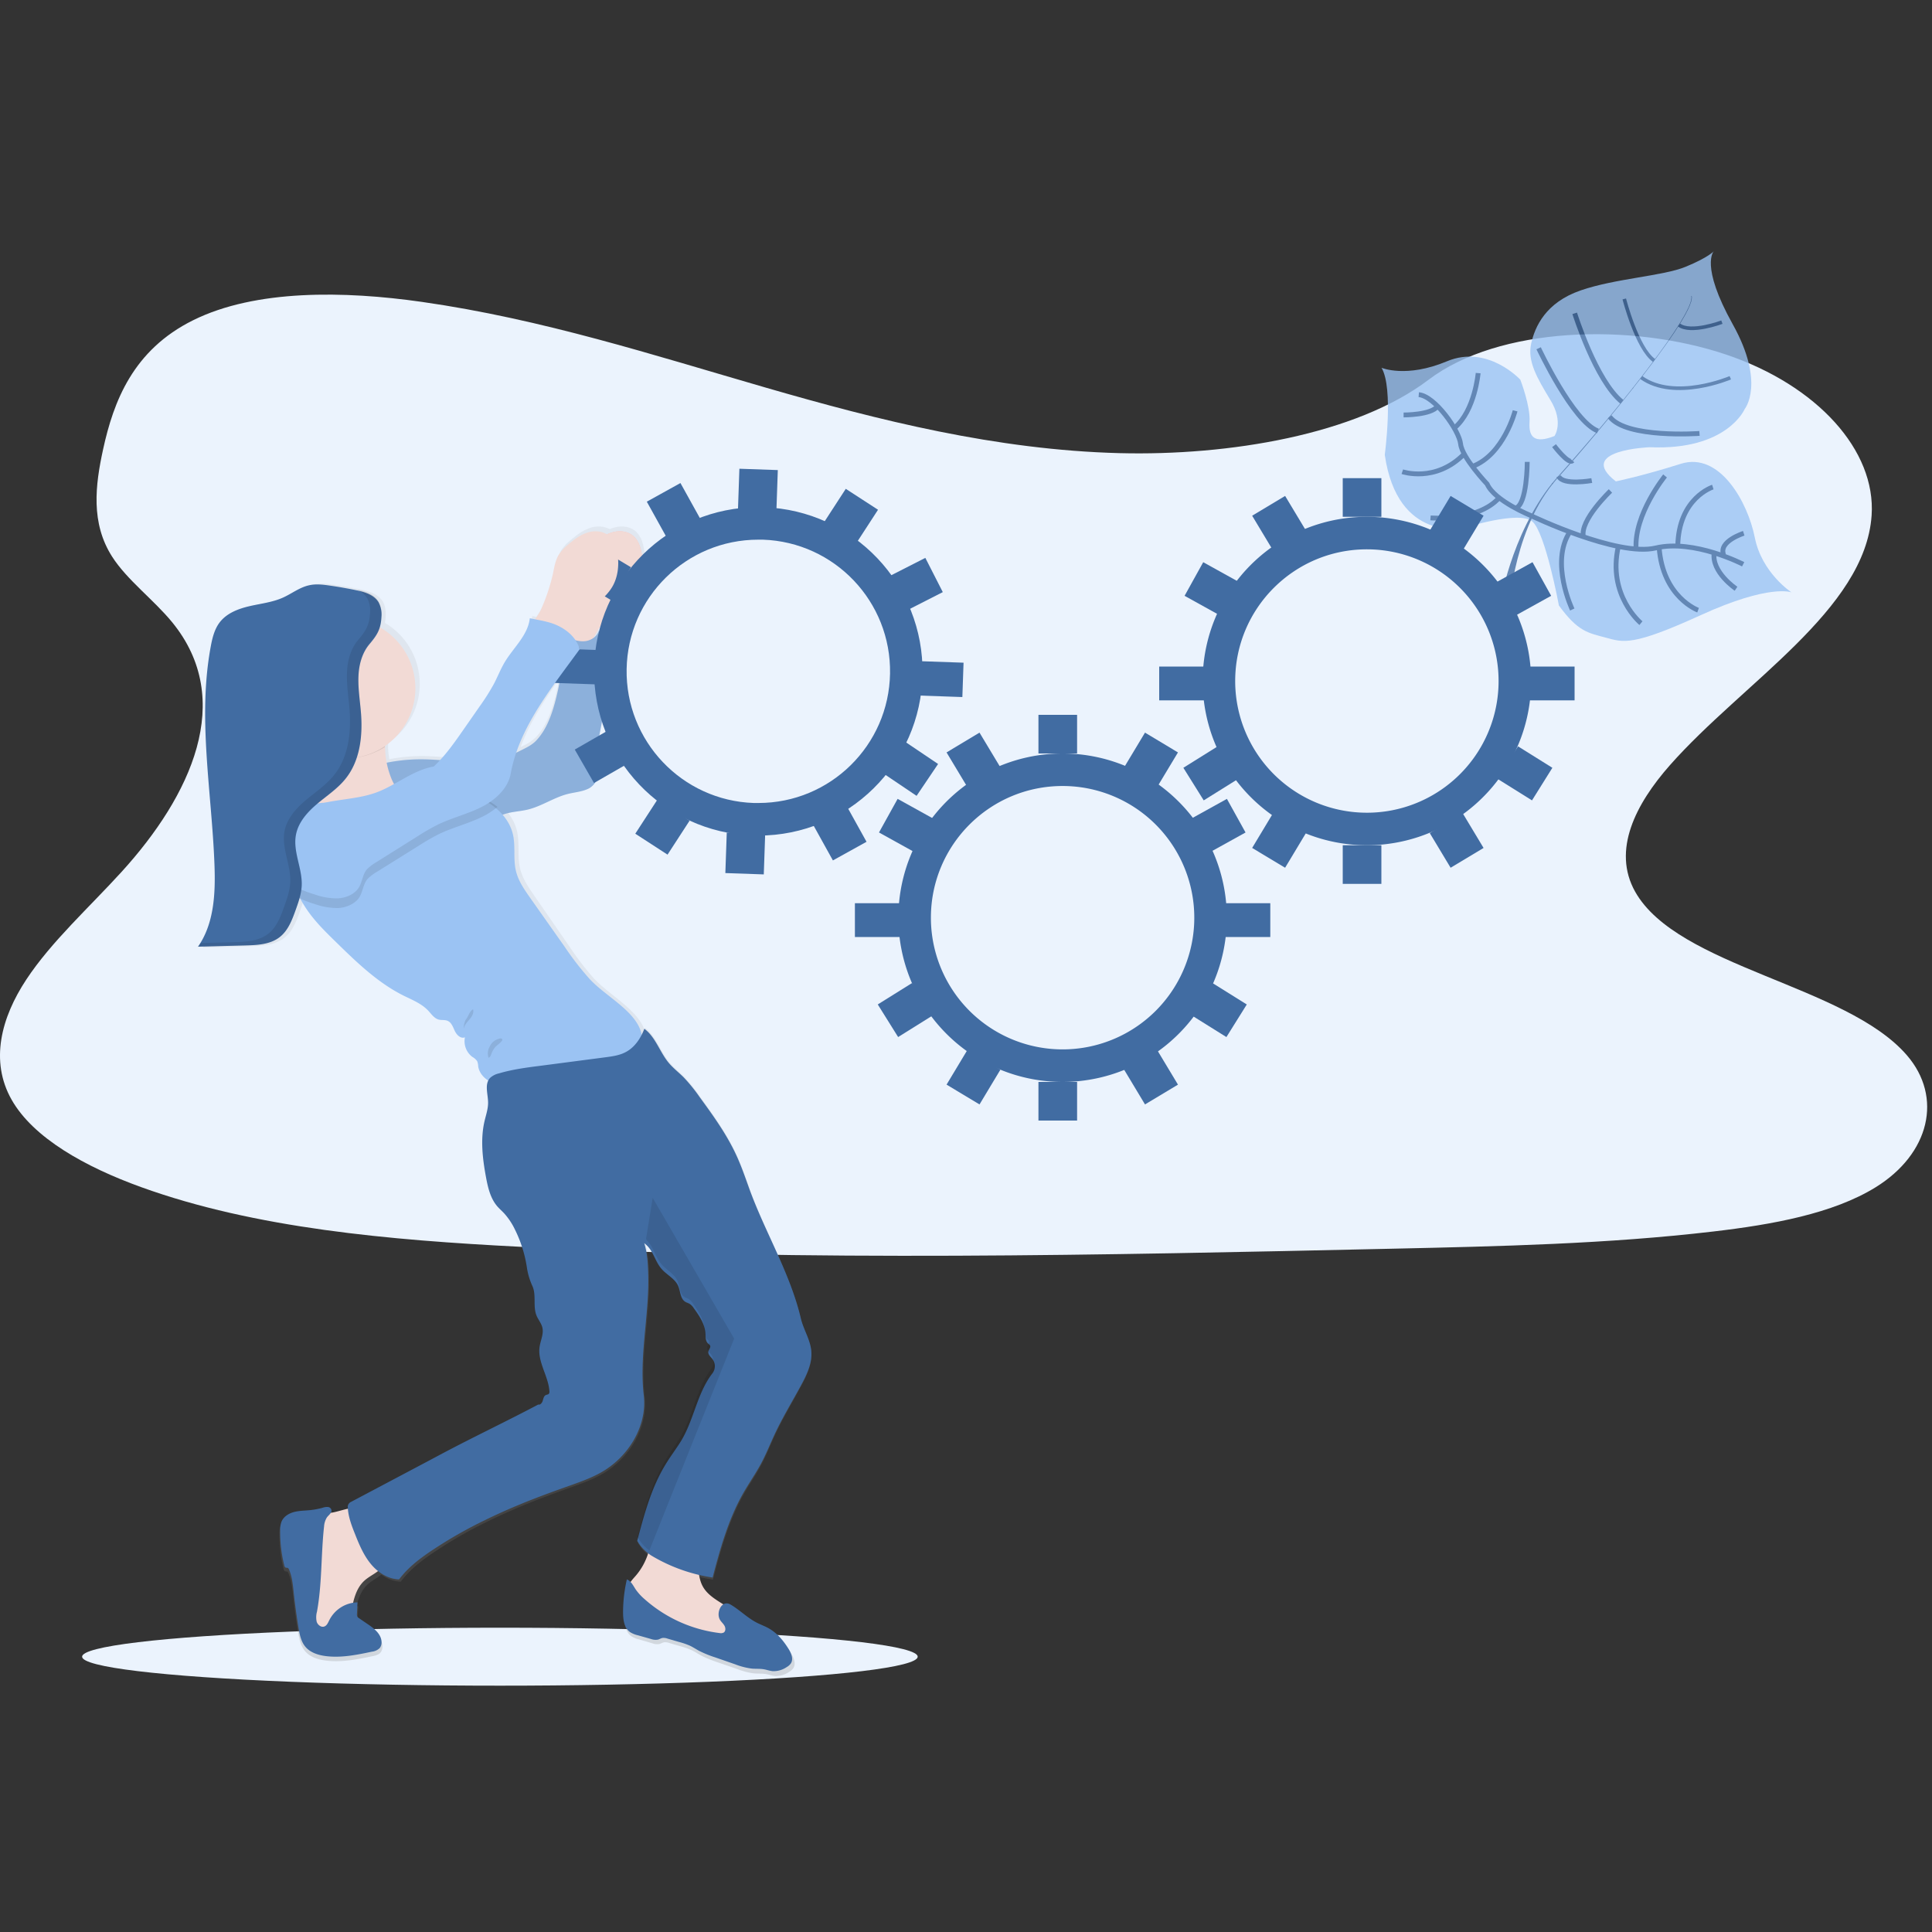 <svg width="400" height="400" viewBox="0 0 400 400" xmlns="http://www.w3.org/2000/svg"><rect x="0" y="0" width="400" height="400" fill="#333333" stroke="none"/><defs><linearGradient x1="49.991%" y1="100.006%" x2="49.991%" y2="-.012%" id="linearGradient-1"><stop stop-color="gray" stop-opacity=".25" offset="0%"/><stop stop-color="gray" stop-opacity=".12" offset="54%"/><stop stop-color="gray" stop-opacity=".1" offset="100%"/></linearGradient></defs><g id="ilust-mujer-engranaje" stroke="none" stroke-width="1" fill="none" fill-rule="evenodd"><g id="undraw_in_progress_ql66-(1)" transform="translate(0 52)"><path d="M231.823 41.82c-25.58-.663-49.941-6.815-73.205-13.546-23.263-6.73-46.304-14.203-71.271-17.77-16.058-2.296-34.424-2.62-47.36 3.797-12.454 6.168-16.477 16.815-18.64 26.725-1.627 7.44-2.584 15.27 1.874 22.235 3.099 4.836 8.593 8.899 12.395 13.533 13.228 16.117 3.877 35.989-10.454 51.726-6.719 7.381-14.525 14.421-19.714 22.282-5.19 7.86-7.589 16.859-3.047 24.878 4.497 7.928 15.22 13.91 26.836 18.107 23.59 8.527 51.38 10.965 78.496 12.348 60.007 3.06 120.331 1.733 180.497.397 22.267-.492 44.629-.987 66.532-3.568 12.165-1.423 24.722-3.686 33.555-9.145 11.209-6.929 13.987-18.662 6.474-27.351-12.6-14.576-47.427-18.2-56.245-33.841-4.845-8.61.13-18.199 7.177-26.187 15.114-17.128 40.444-32.156 41.776-51.738.917-13.446-11.26-26.915-30.089-33.278-19.733-6.667-47.103-5.83-61.655 5.209-15 11.38-41.345 15.757-63.932 15.186z" id="Path" fill="#EBF3FD"/><g id="Group" opacity=".8" transform="translate(286)"><path d="M84.909 70.64s-4.48-1.81-18.732 4.694c-14.252 6.504-16.031 5.678-19.72 4.682-3.69-.996-5.748-1.229-9.704-6.658 0 0-2.78-15.042-5.49-17.385-2.709-2.343-14.172 1.332-14.172 1.332S3.341 60.45.703 42.16c0 0 1.859-13.782-.675-18.014 0 0 5.116 2.193 13.552-1.347 8.437-3.54 15.189 3.816 15.189 3.816s2.129 5.48 1.906 8.744c-.222 3.264 1.125 4.497 5.164 2.916 0 0 1.986-2.797-.822-7.42-2.808-4.623-4.798-8.068-4.016-11.66.783-3.592 3.027-8.566 10.244-11.063 7.217-2.498 17.024-2.964 21.73-4.892C67.682 1.312 68.818.02 68.818.02s-2.895 2.888 3.928 15.121c6.824 12.233 2.475 17.547 2.475 17.547s-3.63 8.606-19.653 7.903c0 0-15.44.561-7.023 7.073 0 0 5.39-1.091 13.453-3.64 8.063-2.548 13.874 7.97 15.32 15.288 1.446 7.317 7.59 11.328 7.59 11.328z" id="Path" fill="#9BC3F3"/><path d="M64.16 9.281l.083-.023c.62 2.335-6.28 11.715-12.179 19.175l-.067-.051c8.317-10.522 12.655-17.307 12.162-19.1z" id="Path" fill="#416CA2"/><path d="M52.116 28.228l.036.094c-4.71 5.959-10.637 13.071-15.38 18.338a27.736 27.736 0 00-1.33 1.58l-.14-.106a43.93 43.93 0 011.34-1.58c4.742-5.276 10.767-12.372 15.474-18.326z" id="Path" fill="#416CA2"/><path d="M35.418 47.976l.095.158c-8.63 10.72-9.203 27.362-9.223 27.508l-1.819-2.07c.02-.166 2.256-14.806 10.947-25.596z" id="Path" fill="#416CA2"/><path d="M74.903 64.828s-10.176-5.263-18.108-3.375c-7.932 1.889-25.786-6.677-25.786-6.677s-7.582-3.062-9.108-6.555c0 0-5.199-5.473-5.497-8.298-.298-2.825-5.374-9.953-8.663-10.21m65.689 40.18s-5.124-3.433-4.528-7.44M65.57 74.33s-7.333-2.647-8.068-13.039M53.74 77.017s-7.006-5.78-4.678-15.884m-9.537 13.059s-4.663-9.732-.512-16.062m36.009.28s-5.302 1.676-4.162 4.45m-2.236-14.019s-7.094 2.236-7.261 12.221m-2.63-14.525s-6.454 7.927-5.997 15.13m-5.306-12.02s-6.416 6.097-5.597 9.483m1.727-11.636s-6.013 1.07-6.851-.893m-.961-6.331s3.038 4.003 3.82 3.106m26.295-5.638s-15.157 1.095-18.585-3.45m-14.72-14.184s7.114 15.184 12.278 17.12M40.025 12.87s4.37 13.967 9.78 18.329" id="Path" stroke="#416CA2"/><path d="M72.242 26.212s-11.519 4.92-18.446-.059M50.289 9.89s2.633 10.273 6.18 12.75m14.033-7.941s-6.478 2.437-8.897.569" id="Path" stroke="#416CA2" stroke-width=".75"/><path d="M30.199 43.625s0 8.95-2.45 9.586m-17.577 2.011s9.732.83 14.216-4.164m3.301-18.006s-2.352 9.088-8.846 11.522M4.337 45.66s6.888 2.371 12.81-3.682m2.888-16.73s-.652 7.71-4.866 11.317M4.6 33.913s5.715.036 7.054-1.813" id="Path" stroke="#416CA2"/></g><ellipse id="Oval" fill="#EBF3FD" cx="103.5" cy="291" rx="86.5" ry="6"/><path d="M153.847 257.605c1.189-2.136 2.611-4.149 3.76-6.312 1.05-1.982 1.871-4.082 2.818-6.119 1.621-3.487 3.618-6.784 5.437-10.176 1.19-2.223 2.338-4.645 2.108-7.157-.218-2.378-1.612-4.438-2.151-6.737-2.196-9.435-7.478-18.098-10.7-27.224-.824-2.314-1.625-4.644-2.655-6.88-1.982-4.299-4.756-8.162-7.53-11.994a33.874 33.874 0 00-3.328-4.138c-.995-.994-2.112-1.87-3.016-2.948-1.863-2.219-2.734-5.413-5.064-7.133-.04.103-.084.202-.127.305-1.669-4.26-7.264-7.07-10.51-10.6a62.39 62.39 0 01-5.203-6.836l-7.066-10.212c-1.216-1.76-2.457-3.566-2.948-5.663-.602-2.528-.044-5.223-.638-7.75a9.776 9.776 0 00-2.16-4.106c.068-.02.139-.048.21-.064 1.348-.36 2.774-.424 4.11-.745 2.912-.693 5.445-2.556 8.345-3.3 1.483-.397 3.064-.476 4.407-1.19a3.662 3.662 0 001.704-3.89c-.939-4.974 1.684-10.015 1.24-15.06-.118-1.394-.475-2.753-.705-4.136-.535-3.21-.436-6.5-.246-9.757a20.606 20.606 0 013.23-4.014c1.783-1.72 3.911-3.17 5.152-5.322 1.082-1.906 1.343-4.208 1.07-6.388-.194-1.585-.733-3.253-1.982-4.216-1.248-.963-3.04-1.035-4.549-.531-.21.067-.416.15-.618.237a5.195 5.195 0 00-4.098-.237c-1.506.499-2.797 1.494-4.01 2.528a9.166 9.166 0 00-1.87 1.981c-.765 1.19-.987 2.655-1.277 4.054a39.627 39.627 0 01-2.675 7.842c-.213.444-.792 1.24-1.26 2.002l-.848-.175c-.368 3.531-3.325 6.123-5.124 9.174-.875 1.482-1.49 3.103-2.278 4.637a45.008 45.008 0 01-3.008 4.822 584.282 584.282 0 01-3.214 4.712 66.97 66.97 0 01-4.36 5.896c-1.453-.118-2.908-.225-4.358-.25a35.385 35.385 0 00-7.256.647 20.21 20.21 0 01-.258-2.54v-.155c0-.206.024-.452.052-.717a14.662 14.662 0 00-.702-24.807c.08-.446.13-.896.151-1.347v-.793c0-.135 0-.27-.028-.396a5.239 5.239 0 00-.134-.793 7.86 7.86 0 00-.111-.396 3.745 3.745 0 00-.33-.713.34.34 0 00-.027-.04 3.29 3.29 0 00-.163-.246c-.059-.079-.051-.063-.075-.095a1.894 1.894 0 00-.135-.166l-.099-.103a2.198 2.198 0 00-.134-.139l-.111-.099-.14-.123-.126-.095-.143-.107-.138-.091-.143-.091a1.584 1.584 0 00-.15-.087l-.147-.084-.159-.079-.146-.071-.175-.075-.142-.064-.19-.071-.135-.052-.206-.071-.123-.04-.226-.071-.107-.032-.246-.067-.095-.028-.257-.063-.076-.02-.285-.063h-.048L74.48 70a94.41 94.41 0 00-5.239-.923c-1.438-.214-2.912-.396-4.33-.075-1.959.436-3.591 1.76-5.422 2.58-2.164.974-4.565 1.232-6.872 1.767-2.306.535-4.68 1.45-6.126 3.34-1.102 1.443-1.542 3.278-1.87 5.065-2.743 14.916.213 30.216.772 45.377.218 5.901-.047 12.21-3.392 17.04l9.74-.257c.468 0 .94-.028 1.415-.056.476-.027.951-.063 1.42-.119a9.384 9.384 0 003.53-1.058 6.09 6.09 0 001.375-1.07c1.324-1.363 2.029-3.269 2.675-5.092.218-.614.436-1.236.63-1.862.08-.262.155-.523.222-.793l.032-.127.11.052c.397.745.845 1.474 1.32 2.18 1.7 2.504 3.856 4.644 5.996 6.772 4.252 4.22 8.6 8.516 13.93 11.226 1.798.908 3.744 1.673 5.115 3.17.674.726 1.257 1.657 2.212 1.907.594.154 1.248 0 1.815.253.832.349 1.137 1.351 1.521 2.176.385.824 1.253 1.664 2.077 1.288a4.165 4.165 0 001.553 4.133c.4.221.744.53 1.007.903.127.34.196.7.206 1.062a4.197 4.197 0 001.502 2.572c-.773 1.28-.155 3.115-.135 4.712 0 1.34-.44 2.631-.741 3.935-.876 3.824-.396 7.826.317 11.682.396 2.128.9 4.331 2.287 5.984.451.535.99.998 1.466 1.518a14.107 14.107 0 012.239 3.412 26.748 26.748 0 012.43 7.782 14.17 14.17 0 001.148 3.924c.868 1.894.076 4.224.852 6.158.353.867 1.003 1.609 1.213 2.516.297 1.32-.396 2.64-.583 3.983-.451 3.146 1.82 6.067 2.025 9.237a.73.73 0 01-.11.535c-.155.174-.42.17-.63.27-.397.19-.504.724-.63 1.168-.128.444-.484.947-.924.813-6.511 3.483-13.252 6.7-19.763 10.184l-2.972 1.585-15.895 8.492a1.15 1.15 0 00-.638 1.038c0 .19.024.397.04.575-1.114.277-2.184.61-2.945.749-.313.06-.626.119-.935.186a.999.999 0 00.143-.396.793.793 0 00-.702-.793 2.54 2.54 0 00-1.145.15c-.908.25-1.836.42-2.774.512-1.113.107-2.247.103-3.325.396-1.077.294-2.14.948-2.575 1.982a4.807 4.807 0 00-.286 1.87 28.63 28.63 0 00.864 7.268c.02.191.126.362.29.464.138.055.305 0 .443.063.122.074.214.19.258.325.666 1.514.82 3.202.999 4.85.264 2.444.598 4.881 1.002 7.312.238 1.418.531 2.9 1.454 3.994 1.015 1.189 2.62 1.716 4.17 1.926 3.269.44 6.57-.222 9.795-.9.603-.126 1.249-.28 1.653-.749.296-.373.437-.845.396-1.32-.075-1.628-1.557-2.773-2.904-3.688l-1.84-1.273a.793.793 0 01-.396-.895l.12-2.405h-.357c.396-1.697 1.034-3.325 2.282-4.49.86-.793 1.982-1.348 2.881-2.069a7.133 7.133 0 004.007 1.47c2.377-3.202 5.726-5.381 9.075-7.529a88.768 88.768 0 018.42-4.7 125.808 125.808 0 017.134-3.253c3.408-1.435 6.88-2.715 10.355-3.963 2.318-.832 4.656-1.652 6.792-2.88 5.548-3.207 9.467-9.607 8.718-16.014-.943-8.084 1.074-16.51.94-24.649-.04-2.377-.128-4.755-.849-7.034.168.12.326.252.472.397 1.442 1.347 1.791 3.487 3.17 5.024 1.074 1.21 2.707 1.982 3.357 3.456.495 1.13.424 2.655 1.458 3.305.293.186.642.265.935.448.351.25.646.57.868.939 1.098 1.565 2.235 3.241 2.354 5.151.051.757-.02 1.633.535 2.144.158.147.36.254.444.452.174.396-.286.816-.365 1.256-.115.61.488 1.074.86 1.585a2.493 2.493 0 010 2.937c-3.25 4.22-3.836 9.907-6.677 14.42-.983 1.558-2.077 3.032-3.028 4.609-2.924 4.842-4.403 10.406-5.837 15.887a8.778 8.778 0 002.437 2.718 13.473 13.473 0 01-2.715 5.013c-.32.357-.618.73-.895 1.121a2.18 2.18 0 00-.884-.665 31.396 31.396 0 00-.792 6.935c0 1.537.21 3.293 1.458 4.18.498.314 1.046.54 1.62.67l2.72.792c.477.184.996.235 1.501.147.321-.091.606-.29.935-.353a2.28 2.28 0 011.054.14l2.35.685a15.51 15.51 0 012.323.82c.67.321 1.288.737 1.945 1.094a23.628 23.628 0 003.397 1.395l4.05 1.394c1.128.448 2.307.754 3.51.912.833.071 1.677 0 2.497.143.626.107 1.233.332 1.863.396a4.882 4.882 0 002.932-.872c.336-.19.625-.45.848-.765.595-.927.083-2.152-.495-3.087-1.074-1.735-2.417-3.36-4.189-4.359-.717-.396-1.494-.69-2.235-1.054-2.108-1.03-3.697-2.75-5.69-3.927a1.351 1.351 0 00-1.708.115c-1.657-1.074-3.448-2.124-4.36-3.872a8.718 8.718 0 01-.792-2.675c.931.222 1.87.397 2.817.551 1.542-5.976 3.226-12.058 6.242-17.448zM115.776 88.598c-.08.447-.166.891-.262 1.335-.792 3.721-1.925 7.89-4.517 10.66a9.907 9.907 0 01-2.925 1.93l-.289.142c1.866-4.985 4.839-9.605 7.993-14.067z" id="Shape" fill="url(#linearGradient-1)" fill-rule="nonzero"/><path d="M119.472 66.808c.287-1.38.504-2.828 1.253-4.018a9.106 9.106 0 011.834-1.977c1.186-1.024 2.455-2.009 3.932-2.507 1.477-.498 3.215-.431 4.456.526 1.24.957 1.764 2.606 1.958 4.18.264 2.163 0 4.44-1.051 6.327-1.202 2.14-3.288 3.559-5.041 5.275a20.348 20.348 0 00-3.285 4.176 11.911 11.911 0 01-1.497 2.23 2.815 2.815 0 01-2.377.969c-.748-.123-1.357-.652-1.938-1.159-.718-.64-2.649-1.783-2.715-2.8-.046-.822 1.462-2.688 1.83-3.46a39.48 39.48 0 002.641-7.762z" id="Path" fill="#FBBEBE"/><path d="M119.472 66.808c.287-1.38.504-2.828 1.253-4.018a9.106 9.106 0 011.834-1.977c1.186-1.024 2.455-2.009 3.932-2.507 1.477-.498 3.215-.431 4.456.526 1.24.957 1.764 2.606 1.958 4.18.264 2.163 0 4.44-1.051 6.327-1.202 2.14-3.288 3.559-5.041 5.275a20.348 20.348 0 00-3.285 4.176 11.911 11.911 0 01-1.497 2.23 2.815 2.815 0 01-2.377.969c-.748-.123-1.357-.652-1.938-1.159-.718-.64-2.649-1.783-2.715-2.8-.046-.822 1.462-2.688 1.83-3.46a39.48 39.48 0 002.641-7.762z" id="Path" fill="#F2DAD5"/><path d="M78 106.392a35.944 35.944 0 019.76-1.181c5.492.079 11.149 1.397 16.38-.272a28.554 28.554 0 003.928-1.688c1.053-.52 2.125-1.055 2.931-1.905 2.602-2.731 3.722-6.844 4.536-10.516.815-3.672 1.025-7.442 1.236-11.193 1.354.626 2.78 1.244 4.281 1.118 1.502-.126 3-1.26 2.991-2.755-.222 3.475-.397 6.994.195 10.425.23 1.362.588 2.704.71 4.082.446 4.974-2.188 9.945-1.246 14.853a3.588 3.588 0 01-1.708 3.837c-1.35.72-2.94.81-4.425 1.18-2.912.737-5.454 2.57-8.377 3.256-1.362.318-2.78.393-4.123.735-1.93.504-3.682 1.598-5.648 1.945-1.474.26-2.991.082-4.48.208-1.295.107-2.566.445-3.865.476-3.178.08-6.185-1.704-8.298-4.069-2.113-2.365-3.451-5.671-4.778-8.536z" id="Path" fill="#9BC3F3"/><path d="M78 106.392a35.944 35.944 0 019.76-1.181c5.492.079 11.149 1.397 16.38-.272a28.554 28.554 0 003.928-1.688c1.053-.52 2.125-1.055 2.931-1.905 2.602-2.731 3.722-6.844 4.536-10.516.815-3.672 1.025-7.442 1.236-11.193 1.354.626 2.78 1.244 4.281 1.118 1.502-.126 3-1.26 2.991-2.755-.222 3.475-.397 6.994.195 10.425.23 1.362.588 2.704.71 4.082.446 4.974-2.188 9.945-1.246 14.853a3.588 3.588 0 01-1.708 3.837c-1.35.72-2.94.81-4.425 1.18-2.912.737-5.454 2.57-8.377 3.256-1.362.318-2.78.393-4.123.735-1.93.504-3.682 1.598-5.648 1.945-1.474.26-2.991.082-4.48.208-1.295.107-2.566.445-3.865.476-3.178.08-6.185-1.704-8.298-4.069-2.113-2.365-3.451-5.671-4.778-8.536z" id="Path" fill="#000" opacity=".1"/><path d="M220 110.733a27.266 27.266 0 11-27.266 27.263c.003-15.058 12.21-27.263 27.266-27.263zm0-6.733a34 34 0 1034 33.996c-.022-18.768-15.232-33.976-34-33.996z" id="Shape" fill="#416CA2" fill-rule="nonzero"/><path id="Rectangle" fill="#416CA2" d="M215 96h8v8h-8z"/><path id="Rectangle" fill="#416CA2" transform="rotate(31 238.314 105.322)" d="M234.335 101.135l7.96-.002-.002 8.377-7.96.002z"/><path id="Rectangle" fill="#416CA2" transform="rotate(61 252.283 118.91)" d="M248.305 114.72h7.957l-.001 8.378-7.958.002z"/><path id="Rectangle" fill="#416CA2" transform="rotate(122 252.47 157.12)" d="M248.49 152.93h7.957l.002 8.38-7.958-.002z"/><path id="Rectangle" fill="#416CA2" transform="rotate(119 187.58 118.907)" d="M183.6 114.717l7.957.001.002 8.38-7.958-.002z"/><path id="Rectangle" fill="#416CA2" transform="rotate(58 187.394 157.116)" d="M183.416 152.928l7.958-.002-.002 8.38h-7.958z"/><path id="Rectangle" fill="#416CA2" transform="rotate(149 201.544 105.322)" d="M197.563 101.132l7.96.002.001 8.377-7.959-.002z"/><path id="Rectangle" fill="#416CA2" d="M215 172h8v8h-8z"/><path id="Rectangle" fill="#416CA2" transform="rotate(-31 238.315 171.02)" d="M234.334 166.83l7.96.002.002 8.378-7.96-.002z"/><path id="Rectangle" fill="#416CA2" transform="rotate(-149 201.545 171.02)" d="M197.566 166.833l7.96-.002-.002 8.378-7.96.001z"/><path id="Rectangle" fill="#416CA2" d="M177 135h10v7h-10z"/><path id="Rectangle" fill="#416CA2" transform="rotate(-180 258 138.5)" d="M253 135h10v7h-10z"/><path d="M283 61.733a27.266 27.266 0 11-27.266 27.263c.003-15.058 12.21-27.263 27.266-27.263zM283 55a34 34 0 1034 33.996C316.978 70.228 301.768 55.02 283 55z" id="Shape" fill="#416CA2" fill-rule="nonzero"/><path id="Rectangle" fill="#416CA2" d="M278 47h8v8h-8zm22.335 3.678l6.823 4.098-4.316 7.18-6.823-4.099zm16.957 13.717l3.859 6.96-7.33 4.06-3.859-6.96zm4.11 42.568l-4.218 6.748-7.107-4.44 4.219-6.747zM256.443 68.46l-3.86 6.959-7.329-4.061 3.86-6.96zm-4.334 34.063l4.218 6.748-7.107 4.439-4.218-6.748zm18.277-44.665l-6.824 4.098-4.316-7.18 6.824-4.098zM278 123h8v8h-8zm18.017-2.522l6.824-4.098 4.316 7.18-6.824 4.097zm-29.949 7.177l-6.823-4.098 4.316-7.18 6.823 4.099zM240 86h10v7h-10zm76 0h10v7h-10z"/><path d="M156.99 59.733h.962c14.863.508 26.575 12.84 26.322 27.715-.252 14.875-12.377 26.801-27.248 26.803h-.966c-14.863-.507-26.576-12.84-26.323-27.716.254-14.876 12.381-26.802 27.253-26.802zm0-6.733c-18.544-.002-33.667 14.868-33.985 33.418-.318 18.55 14.287 33.93 32.821 34.562.396 0 .792.02 1.188.02 18.544 0 33.664-14.87 33.981-33.42.316-18.548-14.288-33.927-32.821-34.56-.396 0-.792-.02-1.188-.02h.004z" id="Shape" fill="#416CA2" fill-rule="nonzero"/><path id="Rectangle" fill="#416CA2" transform="rotate(1.99 156.915 49.372)" d="M152.935 45.184h7.96v8.376h-7.96z"/><path id="Rectangle" fill="#416CA2" transform="rotate(32.99 176.165 54.886)" d="M172.186 50.698l7.96-.002-.003 8.377-7.959.002z"/><path id="Rectangle" fill="#416CA2" transform="rotate(62.99 189.655 68.949)" d="M185.677 64.76l7.958-.001-.002 8.379-7.957.001z"/><path id="Rectangle" fill="#416CA2" transform="rotate(123.99 188.52 107.132)" d="M184.54 102.941l7.958.002.002 8.379-7.959-.002z"/><path id="Rectangle" fill="#416CA2" transform="rotate(120.99 124.99 66.698)" d="M121.01 62.507l7.958.002.002 8.379-7.958-.002z"/><path id="Rectangle" fill="#416CA2" transform="rotate(60.113 124.635 104.557)" d="M120.644 100.354l7.985-.001-.002 8.408-7.985.001z"/><path id="Rectangle" fill="#416CA2" transform="rotate(150.99 139.428 53.6)" d="M135.447 49.41l7.96.002.001 8.377-7.96-.002z"/><path id="Rectangle" fill="#416CA2" transform="rotate(1.99 154.3 124.711)" d="M150.32 120.523h7.96v8.376h-7.961z"/><path id="Rectangle" fill="#416CA2" transform="rotate(-29.01 173.894 120.549)" d="M169.913 116.36h7.96l.001 8.378-7.96-.002z"/><path id="Rectangle" fill="#416CA2" transform="rotate(-147.01 137.15 119.264)" d="M133.172 115.076l7.96-.002-.002 8.378-7.96.001z"/><path id="Rectangle" fill="#416CA2" transform="rotate(1.99 118.753 85.97)" d="M113.934 82.411h9.638v7.119h-9.638z"/><path id="Rectangle" fill="#416CA2" transform="rotate(-178.01 194.554 88.592)" d="M189.735 85.033h9.638v7.118h-9.638z"/><path d="M68.834 261.158a8.12 8.12 0 00-2.78.864c-1.177.716-1.903 1.98-2.42 3.255-1.299 3.2-1.57 6.713-1.624 10.17-.048 2.786.047 5.638 1.047 8.235.274.823.75 1.564 1.384 2.156.558.438 1.205.75 1.895.915 1.49.391 3.22.391 4.44-.547 1.357-1.06 1.698-2.926 1.985-4.62.392-2.285.937-4.695 2.64-6.287 1.263-1.173 3.07-1.76 3.989-3.215 1.094-1.73.517-3.987-.18-5.911-.609-1.667-1.5-5.05-3.249-5.903-1.749-.853-5.307.56-7.127.888zm65.448 8.152a13.18 13.18 0 01-2.814 5.11c-.804.903-1.789 2-1.367 3.12.172.379.427.716.748.985 5.894 5.68 14.14 8.443 22.321 9.449a.78.78 0 00.402 0c.242-.107.298-.396.33-.661.13-.84.13-1.694 0-2.534-.402-1.979-2.15-3.352-3.864-4.437-1.712-1.084-3.586-2.137-4.543-3.907-1.206-2.2-.687-5.066-2.106-7.124-1.15-1.675-3.285-2.375-5.311-2.704-.704-.107-2.2-.867-2.815-.515-.627.357-.768 2.53-.98 3.219z" id="Path" fill="#F2DAD5"/><path d="M68.637 260.804a.787.787 0 00-.69-.79c-.38-.04-.766.01-1.125.146a16.23 16.23 0 01-2.727.506c-1.094.107-2.212.103-3.275.395-1.063.293-2.103.938-2.536 1.978a4.97 4.97 0 00-.28 1.855 28.752 28.752 0 00.849 7.202c.02.191.127.362.288.463.137.056.3 0 .436.063a.59.59 0 01.254.32c.658 1.504.81 3.165.985 4.81.26 2.424.588 4.839.985 7.246.234 1.404.522 2.88 1.434 3.955.997 1.187 2.578 1.697 4.1 1.907 3.218.435 6.466-.222 9.645-.894a2.792 2.792 0 001.624-.74c.29-.37.43-.838.39-1.309-.075-1.614-1.535-2.768-2.86-3.654l-1.822-1.246a.952.952 0 01-.32-.293 1.059 1.059 0 01-.09-.593l.117-2.373c-2.467.04-4.712 1.455-5.842 3.682-.253.51-.49 1.107-1.016 1.305-.65.25-1.375-.308-1.593-.977a4.32 4.32 0 01.058-2.088c1.067-5.806.818-11.775 1.468-17.644.04-.659.24-1.297.58-1.86.316-.442.904-.83.963-1.372zm80.433 22.571c.27.447.69.783.94 1.245.251.462.247 1.136-.203 1.398a1.38 1.38 0 01-.846.086 28.645 28.645 0 01-15.487-7 10.852 10.852 0 01-1.896-2.08c-.506-.783-.933-1.703-1.794-2.024a30.592 30.592 0 00-.784 6.805c0 1.508.208 3.23 1.442 4.104a5.161 5.161 0 001.606.654l2.691.76c.475.178.989.228 1.49.144.316-.086.599-.286.924-.345a2.29 2.29 0 011.046.134l2.323.677c.786.2 1.555.462 2.3.783.662.313 1.277.724 1.923 1.073 1.084.543 2.21 1 3.365 1.366l4.09 1.418c1.118.441 2.287.741 3.48.893.822.07 1.657 0 2.471.14.62.106 1.219.33 1.846.392a4.88 4.88 0 002.899-.857c.331-.186.619-.44.842-.748.588-.913.082-2.115-.494-3.035-1.061-1.7-2.39-3.293-4.144-4.264-.713-.391-1.481-.681-2.214-1.037-2.084-1.01-3.663-2.698-5.634-3.853-1.86-1.08-3.06 1.734-2.182 3.171z" id="Path" fill="#416CA2"/><path d="M91 116.898a17.344 17.344 0 01-7.397 2.874 29.876 29.876 0 01-4.188.224A106.646 106.646 0 0162 118.543c2.292-2.521 4.608-5.203 5.474-8.508a13.95 13.95 0 00.26-5.33 39.857 39.857 0 00-1.627-6.712 46.77 46.77 0 007.362-.188c1.394-.14 4.808-1.409 6.01-.448 1.126.892.277 4.05.257 5.506v.156a17.71 17.71 0 001.406 6.428c1.763 3.938 5.534 7.171 9.858 7.451z" id="Path" fill="#F2DAD5"/><path d="M79.678 102.683c-3.561 2.247-7.954 2.898-12.048 1.785A37.586 37.586 0 0066 97.962a48.2 48.2 0 007.377-.182c1.397-.136 4.819-1.365 6.024-.434 1.148.865.297 3.925.277 5.337z" id="Path" fill="#000" opacity=".1"/><circle id="Oval" fill="#F2DAD5" cx="71.5" cy="90.5" r="14.5"/><path d="M133 163.442a6.67 6.67 0 01-3.267 5.772 12.951 12.951 0 01-3.563 1.238c-6.628 1.572-13.419 2.865-20.225 2.48-1.473-.083-2.97-.256-4.292-.896-1.323-.641-2.451-1.84-2.65-3.285a3.091 3.091 0 00-.21-1.046 2.962 2.962 0 00-1.005-.888 4.074 4.074 0 01-1.528-4.059c-.828.366-1.691-.46-2.079-1.273-.388-.813-.693-1.796-1.524-2.137-.567-.24-1.22-.099-1.818-.252-.954-.244-1.536-1.179-2.21-1.878-1.373-1.458-3.321-2.212-5.119-3.108-5.333-2.668-9.68-6.896-13.937-11.054-2.142-2.094-4.3-4.204-5.999-6.68a25.96 25.96 0 01-1.318-2.145 60.088 60.088 0 01-3.342-7.588c-.539-1.39-1.085-2.86-.863-4.322a4.06 4.06 0 01.079-.393 8.246 8.246 0 011.314-2.637c1.473-2.149 3.406-4.184 5.94-4.845 2.534-.66 5.064.138 7.637.68a19.6 19.6 0 002.594.393c2.728.193 5.428-.534 8.065-1.257l2.875-.786c1.441-.393 2.162-2.122 3.619-2.425a5.118 5.118 0 011.952.099c2.958.558 5.94 1.277 8.54 2.77.58.333 1.134.708 1.66 1.12 1.853 1.454 3.318 3.39 3.856 5.654.594 2.487.036 5.144.638 7.631.49 2.055 1.734 3.847 2.953 5.58l7.076 10.028a62.364 62.364 0 005.207 6.735c3.793 4.098 10.849 7.198 10.944 12.774z" id="Path" fill="#9BC3F3"/><path d="M114.476 66.808c.287-1.38.5-2.828 1.249-4.018a9.106 9.106 0 011.834-1.977c1.19-1.024 2.455-2.009 3.932-2.507 1.477-.498 3.215-.431 4.456.526 1.24.957 1.764 2.606 1.958 4.18.264 2.163 0 4.44-1.051 6.327-1.202 2.14-3.288 3.559-5.041 5.275a20.498 20.498 0 00-3.285 4.176 11.911 11.911 0 01-1.497 2.23 2.815 2.815 0 01-2.377.969c-.744-.123-1.357-.652-1.938-1.159-.718-.64-2.653-1.783-2.715-2.8-.046-.822 1.462-2.688 1.83-3.46a39.749 39.749 0 002.645-7.762z" id="Path" fill="#F2DAD5"/><path d="M165.866 234.776c-1.826 3.368-3.827 6.648-5.454 10.115-.95 2.028-1.771 4.114-2.827 6.086-1.151 2.15-2.569 4.149-3.772 6.275-3.029 5.36-4.716 11.405-6.276 17.36a34.624 34.624 0 01-12.37-4.364 8.825 8.825 0 01-3.24-3.229c1.441-5.447 2.922-10.985 5.856-15.796.956-1.587 2.052-3.035 3.037-4.582 2.854-4.483 3.442-10.14 6.701-14.336a2.46 2.46 0 000-2.92c-.377-.488-.977-.952-.865-1.555.083-.44.543-.837.365-1.25-.084-.198-.286-.305-.445-.448-.556-.512-.484-1.384-.532-2.134-.123-1.9-1.262-3.57-2.382-5.121a3.174 3.174 0 00-.87-.937c-.293-.178-.642-.257-.936-.44-1.04-.65-.965-2.166-1.465-3.288-.651-1.48-2.29-2.234-3.367-3.436-1.37-1.527-1.719-3.657-3.176-4.994a3.97 3.97 0 00-.472-.397c.723 2.242.794 4.634.846 6.994.139 8.088-1.886 16.462-.937 24.5.746 6.374-3.176 12.737-8.754 15.922-2.144 1.222-4.486 2.04-6.813 2.868-3.49 1.234-6.967 2.507-10.39 3.936-2.418 1-4.8 2.077-7.145 3.233a90.31 90.31 0 00-8.452 4.673c-3.359 2.134-6.717 4.304-9.103 7.489-2.307-.063-4.419-1.448-5.88-3.233-1.46-1.785-2.382-3.967-3.22-6.093-.742-1.845-1.472-3.749-1.528-5.736.02-.436.289-.822.69-.992l15.948-8.445 2.982-1.587c6.53-3.463 13.295-6.665 19.826-10.124.44.131.794-.369.925-.793.13-.424.222-.972.635-1.162.206-.1.476-.095.631-.27a.755.755 0 00.111-.528c-.21-3.173-2.489-6.057-2.032-9.187.194-1.333.881-2.646.583-3.967-.21-.908-.861-1.642-1.214-2.503-.794-1.924 0-4.24-.858-6.125a14.153 14.153 0 01-1.151-3.903 26.496 26.496 0 00-2.438-7.736 14.101 14.101 0 00-2.243-3.391c-.48-.516-1.02-.976-1.477-1.512-1.385-1.642-1.897-3.832-2.29-5.95-.715-3.836-1.191-7.815-.318-11.615.302-1.297.762-2.582.742-3.911-.02-1.758-.794-3.808.43-5.078a3.947 3.947 0 011.786-.916c2.81-.837 5.736-1.218 8.646-1.587l13.32-1.741c1.524-.203 3.084-.397 4.43-1.155 1.806-.995 3.005-2.84 3.74-4.76 2.338 1.706 3.212 4.883 5.077 7.085.91 1.075 2.033 1.944 3.03 2.931a33.97 33.97 0 013.338 4.114c2.78 3.812 5.558 7.652 7.543 11.928 1.036 2.222 1.838 4.538 2.664 6.843 3.252 9.072 8.551 17.685 10.75 27.062.54 2.293 1.942 4.364 2.16 6.708.247 2.487-.905 4.891-2.1 7.105z" id="Path" fill="#416CA2"/><path d="M96.4 159.159A4.31 4.31 0 0096 161c.242-1.376 1.882-2.139 1.989-3.5.048-.63-.052-.6-.387-.268-.51.51-.732 1.387-1.202 1.927zm6.037 4.287c-.495.342-.866.79-1.07 1.293a2.733 2.733 0 00-.216 2.261c.346-.132.46-.479.567-.78a5 5 0 01.733-1.334c.277-.377 1.554-1.218 1.549-1.613-.014-.607-1.222-.042-1.563.173zm.563-48.398a15.074 15.074 0 01-3.08 2.02c-2.892 1.443-6.095 2.205-9.007 3.604a44.763 44.763 0 00-4.18 2.402l-8.657 5.404a9.27 9.27 0 00-1.907 1.426c-1.041 1.093-1.037 3.015-1.995 4.186-.957 1.17-2.608 1.831-4.2 1.91a13.832 13.832 0 01-4.68-.786 24.531 24.531 0 01-2.672-.96 12.644 12.644 0 01-2.57-1.445c-1.543-1.148-2.792-2.818-3.023-4.717a9.187 9.187 0 01.515-3.843c.24-.801.548-1.581.921-2.33a9.34 9.34 0 01.734-1.227c1.995-2.775 5.493-4.076 8.88-4.716 1.78-.342 3.59-.55 5.39-.85.86.19 1.733.321 2.612.394 2.749.193 5.47-.535 8.126-1.258l2.896-.786c1.452-.393 2.178-2.122 3.646-2.425a5.193 5.193 0 011.967.099c2.98.558 5.984 1.277 8.605 2.77a14.19 14.19 0 011.679 1.128z" id="Path" fill="#000" opacity=".1"/><path d="M109.69 76c-.369 3.472-3.328 6.021-5.15 9.022-.875 1.455-1.49 3.052-2.277 4.558a45.117 45.117 0 01-3.01 4.746l-3.221 4.63c-1.894 2.721-3.807 5.467-6.227 7.746-4.218.71-7.756 3.813-11.756 5.32-3.2 1.204-6.69 1.368-10.05 2.016-3.358.647-6.84 1.96-8.813 4.707a12.266 12.266 0 00-1.647 3.53 9.065 9.065 0 00-.508 3.833c.242 1.89 1.466 3.553 2.999 4.707 1.533 1.153 3.367 1.835 5.205 2.4 1.49.527 3.063.792 4.646.785 1.584-.079 3.193-.683 4.175-1.907.982-1.223.935-3.087 1.98-4.177a9.237 9.237 0 011.898-1.424l8.595-5.394a44.392 44.392 0 014.147-2.38c2.892-1.401 6.073-2.158 8.944-3.598 2.872-1.44 5.546-3.816 6.12-6.955 1.751-9.641 8.489-17.769 14.26-25.732-.19-.04-.13-.467-.202-.647-.737-1.89-2.377-3.315-4.222-4.213-1.846-.898-3.906-1.15-5.887-1.573z" id="Path" fill="#9BC3F3"/><path d="M78.972 75.756a5.382 5.382 0 00-.6-3.066c-.957-1.588-2.963-2.148-4.766-2.521a93.353 93.353 0 00-5.26-.921c-1.446-.21-2.927-.397-4.35-.072-1.986.433-3.603 1.747-5.442 2.565-2.173.97-4.58 1.223-6.9 1.76-2.32.535-4.695 1.445-6.15 3.327-1.104 1.43-1.545 3.256-1.874 5.035-2.753 14.846.21 30.074.774 45.162.219 5.873-.047 12.15-3.404 16.975l9.776-.258c2.503-.064 5.192-.195 7.15-1.74 1.733-1.357 2.55-3.545 3.294-5.618.584-1.632 1.172-3.295 1.247-5.027.155-3.546-1.86-7.028-1.192-10.518.489-2.605 2.384-4.71 4.414-6.42 2.03-1.712 4.286-3.177 5.927-5.274 2.931-3.704 3.491-8.767 3.126-13.472-.219-2.8-.72-5.599-.477-8.398.183-2.093.846-4.253 2.217-5.885 1.541-1.85 2.355-3.01 2.49-5.634z" id="Path" fill="#416CA2"/><path d="M78.376 72.508c-.94-1.569-2.894-2.134-4.685-2.508a4.62 4.62 0 012.319 1.831c.5.942.709 2.012.6 3.073-.136 2.628-.95 3.79-2.506 5.65-1.37 1.635-2.033 3.797-2.216 5.899-.242 2.806.258 5.613.477 8.42.365 4.717-.195 9.792-3.121 13.506-1.644 2.086-3.9 3.583-5.925 5.287-2.025 1.704-3.927 3.826-4.415 6.437-.655 3.5 1.358 6.99 1.191 10.545-.075 1.736-.667 3.404-1.25 5.04-.74 2.078-1.561 4.267-3.292 5.629-1.986 1.548-4.658 1.684-7.148 1.748l-6.92.183c-.155.254-.314.51-.485.752l9.772-.259c2.501-.063 5.19-.195 7.147-1.743 1.731-1.362 2.55-3.555 3.292-5.633.584-1.636 1.171-3.304 1.247-5.04.155-3.555-1.859-7.046-1.192-10.545.489-2.612 2.383-4.722 4.412-6.437 2.029-1.716 4.284-3.185 5.924-5.287 2.93-3.714 3.49-8.79 3.125-13.507-.218-2.806-.719-5.613-.476-8.42.182-2.097.845-4.263 2.215-5.899 1.557-1.855 2.383-3.018 2.506-5.649a5.41 5.41 0 00-.596-3.073zM152 225.14L134.445 269a8.783 8.783 0 01-2.445-2.76c1.41-5.467 2.86-11.025 5.733-15.855.936-1.593 2.009-3.046 2.973-4.6 2.794-4.499 3.37-10.177 6.56-14.39a2.522 2.522 0 000-2.93c-.369-.49-.956-.956-.847-1.562.082-.442.532-.84.358-1.254-.082-.199-.28-.306-.436-.45-.544-.513-.474-1.39-.52-2.142-.121-1.907-1.236-3.584-2.332-5.14a3.157 3.157 0 00-.852-.94c-.287-.18-.63-.26-.917-.442-1.018-.653-.944-2.175-1.434-3.301-.637-1.486-2.242-2.242-3.296-3.449-1.34-1.533-1.683-3.671-3.109-5.013l-.12-.31 1.368-8.462L152 225.14z" id="Path" fill="#000" opacity=".1"/></g></g></svg>